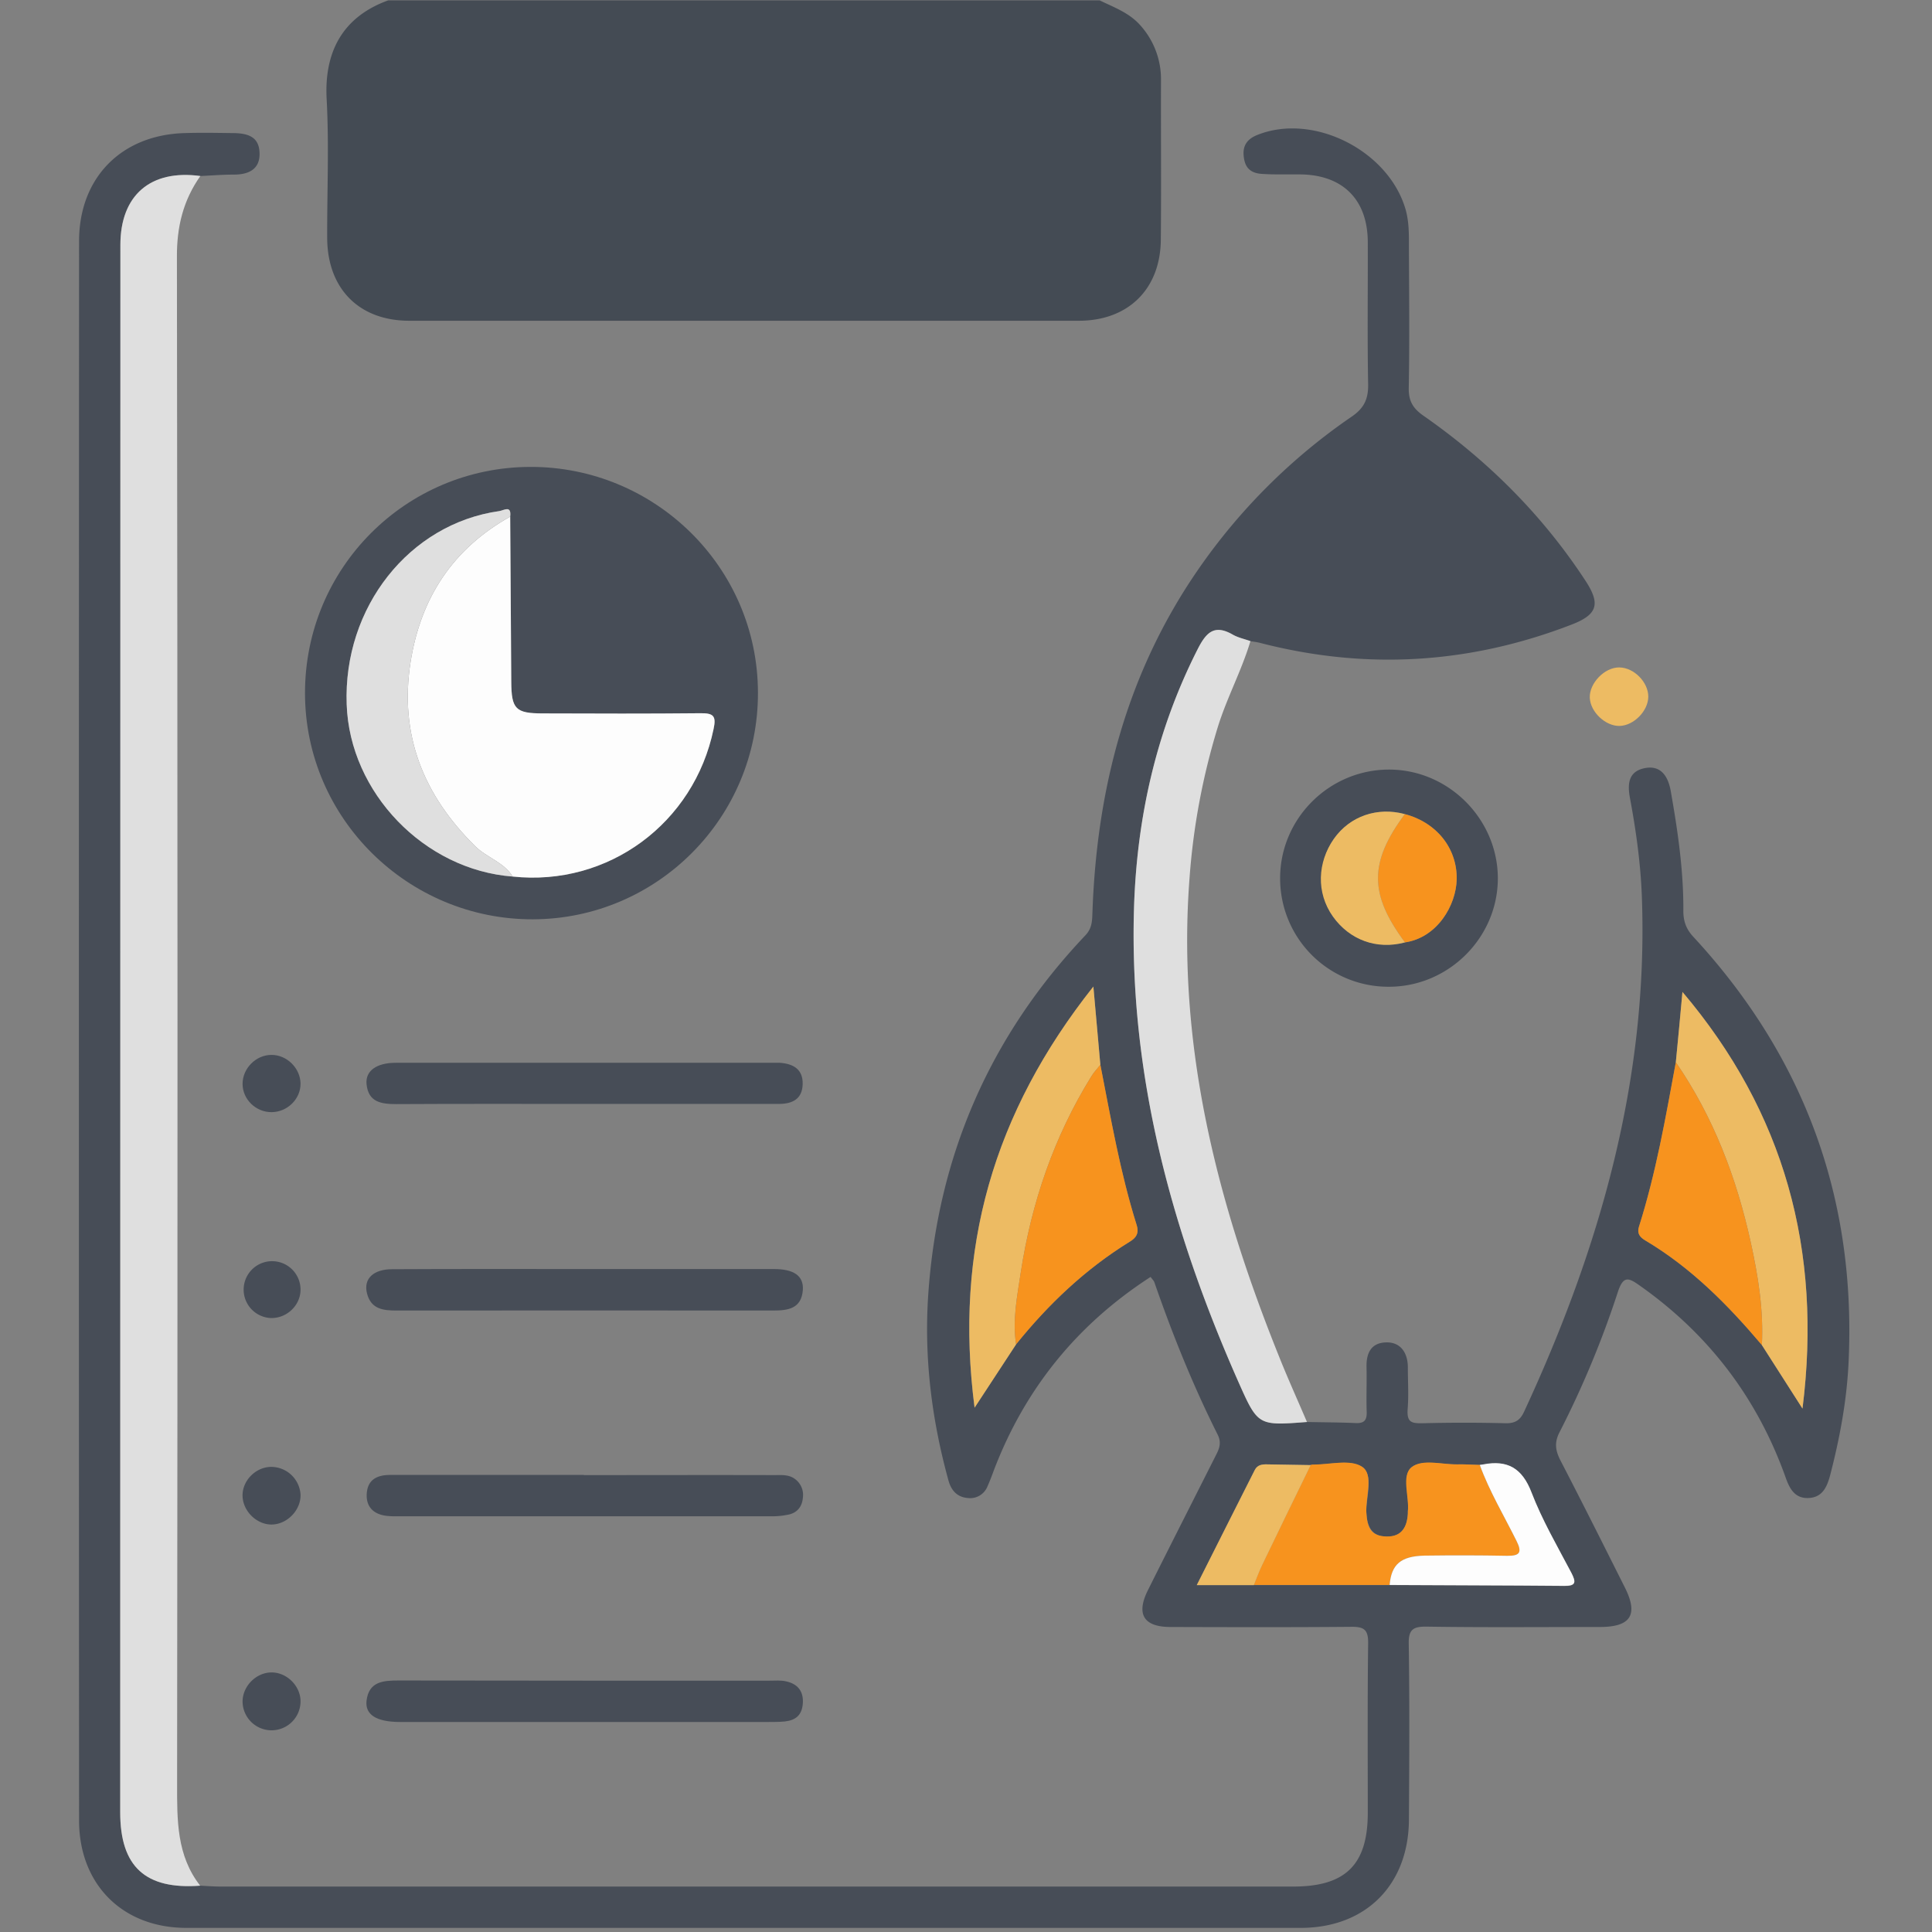 <svg id="Layer_1" data-name="Layer 1" xmlns="http://www.w3.org/2000/svg" viewBox="0 0 1080 1080"><rect x="0" y="0" width="1080" height="1080" fill="#808080" stroke="none"/><path d="M614.7.2c8,3.9,16.5,6.9,22.7,13.9A45,45,0,0,1,649,44.8c-.1,29.8.2,59.6-.1,89.4-.3,27.5-18.3,45.1-45.8,45.1H228.8c-28,0-45.7-17.8-45.9-46.1-.1-25.9,1.1-51.9-.3-77.8S191.1,9.6,217,.2Z" style="fill:#444b54"/><path d="M111.9,1054.1c3.8.2,7.7.5,11.5.5H722.9c29.3,0,41.7-12.2,41.7-41.3,0-31.6-.2-63.1.2-94.7.1-7.4-2.1-9.3-9.4-9.2-33.7.3-67.3.2-101,.1-15.1,0-19.5-7.1-12.6-20.8,12.5-25,25.2-50,37.8-75,1.9-3.7,3.4-7,1.1-11.7-13.8-27.5-25.3-56.1-35.4-85.2-.3-.9-1.2-1.7-2.1-3q-61.7,39.9-87.7,108.3c-1.1,3-2.2,5.9-3.5,8.8a10.4,10.4,0,0,1-11,6.5c-5.8-.5-9.2-4-10.8-9.8-9.4-34.1-13.7-68.7-11.3-104,5.3-77.3,34.4-144.4,87.8-200.7,4-4.2,3.8-8.6,4-13.4,2.5-69,19.3-133.5,59-191a332.9,332.9,0,0,1,85.9-85.6c6.9-4.7,9.3-9.8,9.2-17.9-.5-26.7-.1-53.3-.2-80-.2-23.4-13.9-37.1-37.3-37.5-7.3-.1-14.7.2-22-.3s-9.6-4.5-10.1-10.3,2.3-9.3,7.5-11.4c31.4-12.7,73.7,8.7,83.1,41.8,1.9,6.9,1.8,13.8,1.8,20.8.1,26.3.4,52.6-.1,78.9-.1,7.2,2.4,11.3,8.1,15.3,36,25.1,66.7,55.6,90.8,92.5,8.4,12.9,6.6,18.8-8,24.4-57,22-115.1,25.5-174.3,10.1-1.7-.4-3.4-.6-5.1-.9-3.3-1.2-6.8-1.9-9.8-3.6-10.2-5.9-14.8-1.5-19.6,7.9-23.3,45.8-34.2,94.6-35.7,145.5-2.7,92.9,21.1,180,58.3,264.1,11,24.8,11.1,24.7,38.4,22.6,9.1.2,18.2.2,27.3.6,4.6.2,6.2-1.5,6.1-6.1-.3-8.4.1-16.8-.1-25.2s3-13.6,11-13.8,12.1,5.8,12.1,14,.5,15.4-.1,23.1,2.2,8.2,8.4,8.1c15.4-.4,30.9-.4,46.3,0,5.4.1,8.2-1.7,10.4-6.5,42.4-91.4,69.6-186.2,65.8-288.1-.7-18.6-3.3-37-6.7-55.2-1.4-7.8-.7-14.6,8.3-16.4s13,4.5,14.5,12.5c3.9,22.1,7.2,44.3,7.1,66.8-.1,5.9,1.4,10.5,5.6,15q93.7,101.3,86.7,239.1c-1.1,21.1-5,41.7-10.3,62.1-1.8,6.6-4.4,12.2-12.1,12.5s-10.6-5.4-12.8-11.7q-23.7-66.3-81.4-107c-6.2-4.4-9.2-5.9-12.3,3.5a537.6,537.6,0,0,1-32.6,78.4c-3,5.8-2.3,10.2.4,15.6,12.3,23.7,24.2,47.5,36.1,71.2,7.7,15.3,3.3,22.1-14,22.1-32.3,0-64.5.3-96.8-.2-7.7-.1-10.2,1.7-10,9.8.5,32.6.3,65.3.1,97.9-.1,36.6-24.1,60.7-60.5,60.7H104.2c-35.7,0-60-24.3-60-60.1q-.2-441.5,0-882.8c0-35.4,23.6-59.4,59-60.4,9.1-.3,18.2-.1,27.3,0s14.5,2.7,14.6,11.5-6.2,11.7-14.3,11.7c-6.2,0-12.5.5-18.8.8-27.8-3.8-44.7,10.7-44.7,38.5q-.1,438.2-.1,876.2C67.2,1043.5,81.3,1056.4,111.9,1054.1Zm873-302.2,22.7,35.5c11.1-88.5-10.1-165.6-67.1-232.9-1.2,13.1-2.4,26.2-3.7,39.3-5.7,30.9-11.1,61.9-20.6,91.9-1.2,3.8.5,5.9,3.5,7.7C945.3,708.6,965.9,729.4,984.9,751.9ZM568,751.5c18.1-22.5,38.8-42.1,63.4-57.3,3.9-2.3,5.4-5,4-9.4-9.2-29.3-14.4-59.5-20.3-89.6-1.2-13.5-2.4-27.1-3.9-43.7-55.9,70.5-77.9,146.8-66.4,235.4Zm259.2,67.4c-4.2-.1-8.4-.4-12.6-.3-8.7.1-19.8-2.8-25.4,1.5s-1.3,16.4-2.2,24.9v1.1c-.4,7.6-3.6,13-11.9,12.9s-10.9-5.8-11.3-13.4,4.4-21.2-2.4-25.6-18.2-1.1-27.7-1.2l-1,.2-24.1-.4c-3-.1-5.7.2-7.2,3.2-10.7,21.1-21.3,42.3-32.4,64.3H776.8c32.5.2,65,.2,97.6.5,6.8.1,6.6-2.2,4-7.3-7.8-14.8-16.3-29.4-22.3-45-5.2-13.5-13.4-18.2-26.9-15.6Z" style="fill:#474d57"/><path d="M111.9,1054.1c-30.6,2.3-44.7-10.6-44.7-41q0-438.1.1-876.2c0-27.8,16.9-42.3,44.7-38.5-9.6,13.6-13.2,28.4-13.1,45.3q.6,426.9.1,853.7C99,1017.5,98.7,1037.2,111.9,1054.1Z" style="fill:#dfdfdf"/><path d="M423.7,387.2c.2,69.7-56.2,126.5-125.8,126.7S170.6,457.7,170.5,387.6,226.8,261.2,296.4,261,423.6,317,423.7,387.2ZM285.2,288.8c.8-6.6-3.5-3.5-6.1-3.1-50.4,7.1-87.3,53.9-85.3,108.1,1.7,49.3,43.4,92.5,92.8,96.2,53.4,5.7,101.4-29.8,112.3-82.5,1.6-7.3-.1-8.9-7.3-8.8-29.4.3-58.8.2-88.1.1-15.3,0-17.6-2.4-17.7-17.7Z" style="fill:#474d57"/><path d="M730.6,794.9c-27.3,2.1-27.4,2.2-38.4-22.6-37.2-84.1-61-171.2-58.3-264.1,1.5-50.9,12.4-99.7,35.7-145.5,4.8-9.4,9.4-13.8,19.6-7.9,3,1.7,6.5,2.4,9.8,3.6-4.9,16.4-13.1,31.5-18.2,47.9a380.9,380.9,0,0,0-15.8,84c-7.3,93.9,15.4,182,50,268C719.9,770.6,725.4,782.7,730.6,794.9Z" style="fill:#dfdfdf"/><path d="M715.6,491.1c-.1-33.4,27.3-60.8,60.7-60.9s61,27.7,61,60.8-27.5,60.6-60.9,60.6A60.5,60.5,0,0,1,715.6,491.1Zm69.7-36c-15.2-4.1-30.9,1.4-39.7,13.9s-9.3,30.7-.5,43.3,24.5,18.7,40.3,14.5c18.2-2.7,28.6-20.9,28.9-35.3C814.6,474.2,803,459.7,785.3,455.1Z" style="fill:#474d57"/><path d="M326.4,824.6c35.4,0,70.8-.1,106.2,0,4.2,0,8.5-.5,12.1,2.4a11,11,0,0,1,4.1,10.3c-.4,4.7-2.9,8-7.3,9.2a43.7,43.7,0,0,1-11.4,1.1H224c-2.2,0-4.3.1-6.4-.1-7.7-.4-13-4.3-12.6-12.3s5.7-10.7,13.1-10.7H326.4Z" style="fill:#474d57"/><path d="M327.1,939.5h103c3.2,0,6.4-.3,9.4.4,6.3,1.4,9.7,5.4,9.3,12.1s-3.9,9.6-10,10.3c-3.1.3-6.2.3-9.4.3H223.3c-12.8-.1-19.3-4-18.4-11.9,1.3-10.8,9.4-11.3,18-11.3Z" style="fill:#474d57"/><path d="M327,617.1c-35.1,0-70.1-.1-105.2.1-8.5,0-15.9-.9-16.9-11.2-.7-7.4,5.6-11.9,16.4-11.9H435.8c7.5.5,13.1,3.5,12.9,11.9s-5.7,11.1-13.4,11.1Z" style="fill:#474d57"/><path d="M326.4,709.4H432.6c11.2,0,16.7,3.8,16.2,11.7-.8,10.5-8.3,11.5-16.7,11.5q-105.2-.1-210.3,0c-7.5,0-14.3-.7-16.6-9.4s4-13.7,13.9-13.7C254.9,709.3,290.6,709.4,326.4,709.4Z" style="fill:#474d57"/><path d="M151.7,589.7c8.6-.1,16.2,7.4,16.3,16s-7.3,15.9-16.1,16-16.3-7.1-16.3-15.8S143.1,589.7,151.7,589.7Z" style="fill:#474d57"/><path d="M151.6,736.8A15.9,15.9,0,1,1,168,721.1C167.9,729.7,160.4,736.9,151.6,736.8Z" style="fill:#474d57"/><path d="M168,951.2a16.2,16.2,0,0,1-32.4-.3c.2-8.6,7.8-16.1,16.4-16S168.1,942.7,168,951.2Z" style="fill:#474d57"/><path d="M168,835.4c.3,8.5-7.1,16.4-15.6,16.8s-16.4-7.1-16.8-15.6,6.9-16.3,15.6-16.6A16.5,16.5,0,0,1,168,835.4Z" style="fill:#474d57"/><path d="M905.4,405.8c-7.9.2-16.4-7.8-16.7-15.8s8.2-17,16.5-16.9,16.2,8.3,16.2,16.3S913.3,405.6,905.4,405.8Z" style="fill:#edbb63"/><path d="M776.8,886H700.9c1.6-3.9,3-7.8,4.8-11.5,8.9-18.6,18-37.1,27-55.6l1-.2c9.5.1,21-3.2,27.7,1.2s1.9,16.7,2.4,25.6,2.8,13.2,11.3,13.4,11.5-5.3,11.9-12.9V845c.9-8.5-3.9-20.2,2.2-24.9s16.7-1.4,25.4-1.5c4.2-.1,8.4.2,12.6.3,5.4,14.8,13.5,28.3,20.5,42.4,3.2,6.4,2.1,8.5-5.2,8.4-15.4-.3-30.8-.3-46.2-.1C783,869.9,777.8,874.5,776.8,886Z" style="fill:#f7931e"/><path d="M568,751.5l-23.2,35.4c-11.5-88.6,10.5-164.9,66.4-235.4,1.5,16.6,2.7,30.2,3.9,43.7-1.7,2.2-3.7,4.2-5.1,6.6-20.9,33.8-33.4,70.5-39.4,109.6C568.6,724.7,565.9,737.9,568,751.5Z" style="fill:#edbb63"/><path d="M936.8,593.8c1.3-13.1,2.5-26.2,3.7-39.3,57,67.3,78.2,144.4,67.1,232.9l-22.7-35.5c1-19.6-2.1-38.8-6.3-57.8C970.7,658.3,957.8,624.3,936.8,593.8Z" style="fill:#edbb63"/><path d="M936.8,593.8c21,30.5,33.9,64.5,41.8,100.3,4.2,19,7.3,38.2,6.3,57.8-19-22.5-39.6-43.3-65.2-58.5-3-1.8-4.7-3.9-3.5-7.7C925.7,655.7,931.1,624.7,936.8,593.8Z" style="fill:#f7931e"/><path d="M568,751.5c-2.1-13.6.6-26.8,2.6-40.1,6-39.1,18.5-75.8,39.4-109.6,1.4-2.4,3.4-4.4,5.1-6.6,5.9,30.1,11.1,60.3,20.3,89.6,1.4,4.4-.1,7.1-4,9.4C606.8,709.4,586.1,729,568,751.5Z" style="fill:#f7931e"/><path d="M776.8,886c1-11.5,6.2-16.1,19.5-16.4,15.4-.2,30.8-.2,46.2.1,7.3.1,8.4-2,5.2-8.4-7-14.1-15.1-27.6-20.5-42.4l2-.3c13.5-2.6,21.7,2.1,26.9,15.6,6,15.6,14.5,30.2,22.3,45,2.6,5.1,2.8,7.4-4,7.3C841.8,886.2,809.3,886.2,776.8,886Z" style="fill:#fdfdfd"/><path d="M732.7,819c-9,18.5-18.1,37-27,55.6-1.8,3.7-3.2,7.6-4.8,11.5H669c11.1-22,21.7-43.2,32.4-64.3,1.5-3,4.2-3.3,7.2-3.2Z" style="fill:#edbb63"/><path d="M285.2,288.8l.6,92.3c.1,15.3,2.4,17.7,17.7,17.7,29.3.1,58.7.2,88.1-.1,7.2-.1,8.9,1.5,7.3,8.8C388,460.2,340,495.7,286.6,490c-5-8.1-14.4-10.5-20.9-16.9-28.9-28.5-42.6-62.1-36.2-103C235.2,334.1,253.2,306.7,285.2,288.8Z" style="fill:#fdfdfd"/><path d="M285.2,288.8c-32,17.9-50,45.3-55.7,81.3-6.4,40.9,7.3,74.5,36.2,103,6.5,6.4,15.9,8.8,20.9,16.9-49.4-3.7-91.1-46.9-92.8-96.2-2-54.2,34.9-101,85.3-108.1C281.7,285.3,286,282.2,285.2,288.8Z" style="fill:#dfdfdf"/><path d="M785.3,455.1c17.7,4.6,29.3,19.1,29,36.4-.3,14.4-10.7,32.6-28.9,35.3C765.3,499.9,765.3,482,785.3,455.1Z" style="fill:#f7931e"/><path d="M785.3,455.1c-20,26.9-20,44.8.1,71.7-15.8,4.2-30.8-1.2-40.3-14.5s-8.6-30.3.5-43.3S770.1,451,785.3,455.1Z" style="fill:#edbb63"/></svg>